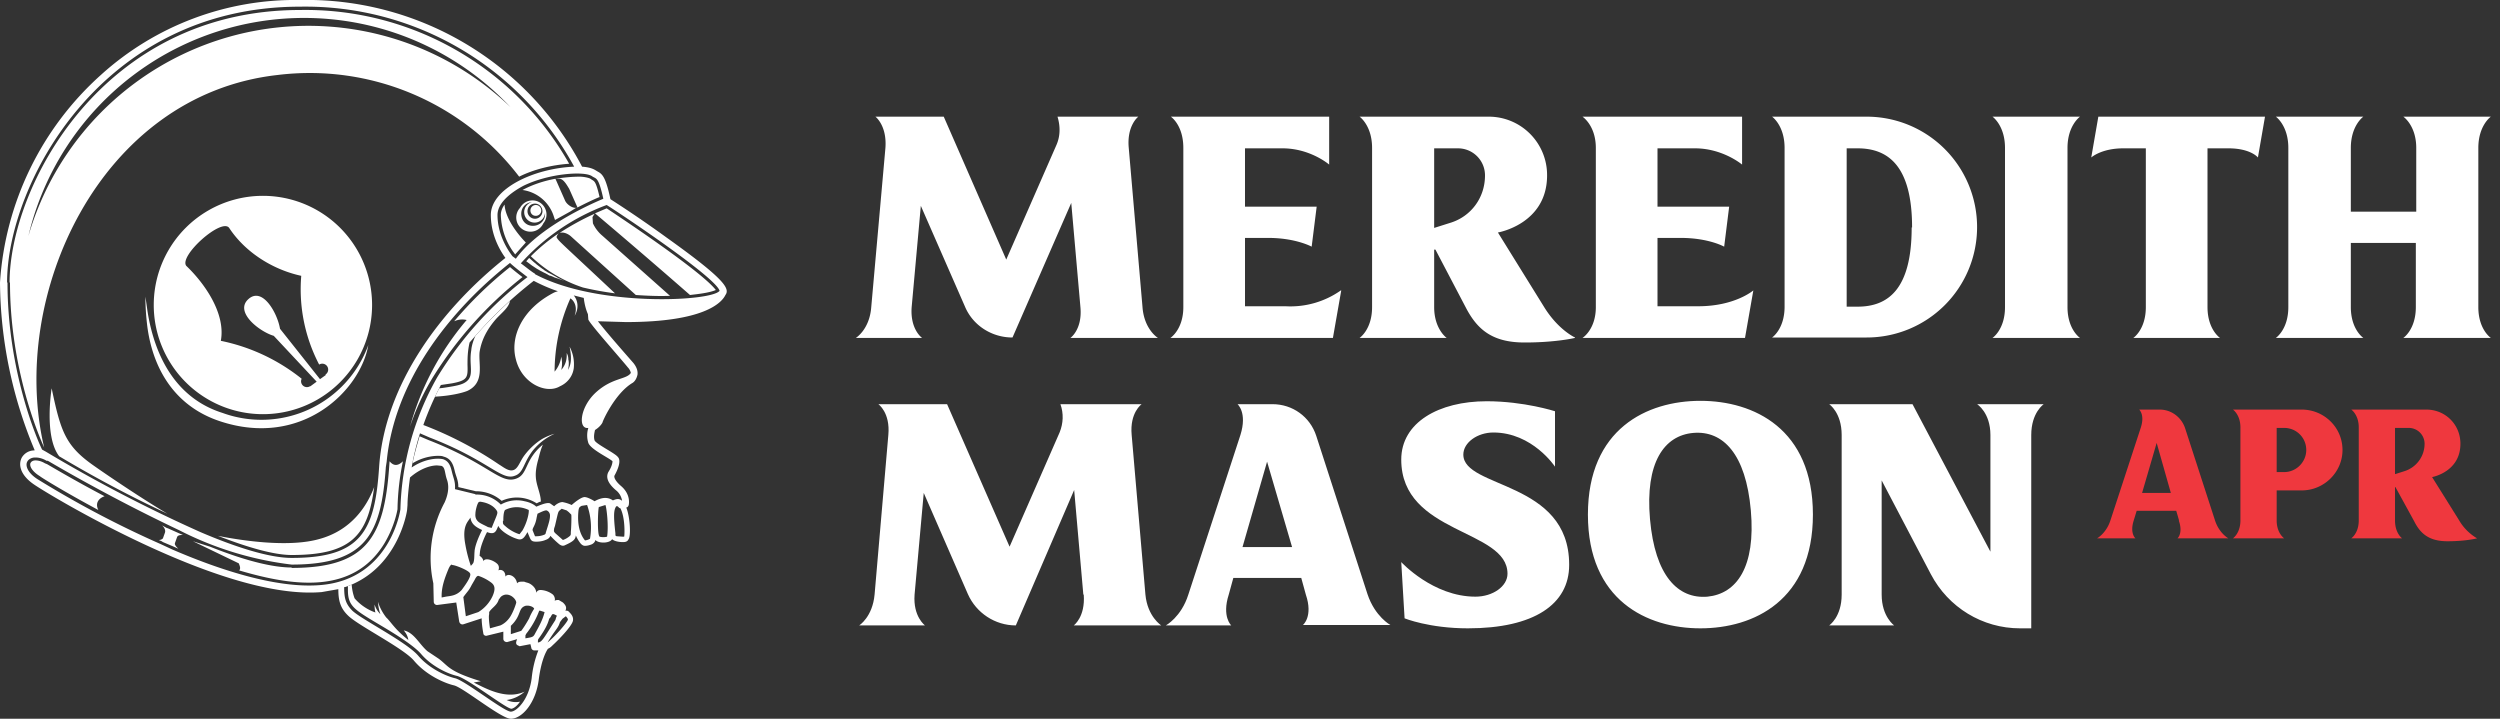 <svg xmlns="http://www.w3.org/2000/svg" xml:space="preserve" style="enable-background:new 0 0 600 172.497" viewBox="0 0 600 172.5">
  <rect x="0" y="0" width="600" height="172.5" fill="#333333" stroke="none"/>
  <style>
    .st0{fill:#fff}
  </style>
  <g id="Layer_1">
    <path d="m260 142.7-2.2-25.1-14 32.5c-5 0-9.5-3-11.5-7.5l-10.6-24.3-2.2 24.4c-.4 5.3 2.5 7.4 2.5 7.4h-15.8s3.2-2 3.7-7.4l3.3-38.3c.5-5.4-2.4-7.4-2.4-7.4h16.5l15 34.2 12-27.4c.9-2.2 1-4.6.2-6.8H274s-2.9 2-2.4 7.4l3.3 38.3c.5 5.3 3.8 7.4 3.8 7.4h-21s2.8-2 2.4-7.4zm53.4 0-1.1-4H296l-1.1 4c-1.7 5.3.6 7.4.6 7.4h-15.7s3.7-2 5.4-7.4l12.5-38.3c1.7-5.4-.7-7.4-.7-7.4h8.4c4.8 0 9 3 10.5 7.6l12.3 38c1.8 5.4 5.5 7.4 5.5 7.4h-21s2.5-2 .7-7.3zm-3.3-11.4-6-20.5-5.9 20.5h11.9zm66.5 4.3c0 9.4-8.4 15.2-24.3 15.2-9.3 0-15.2-2.4-15.2-2.4l-.8-13.5s7.6 8.3 17.8 8.3c4.2 0 7.7-2.5 7.7-5.5 0-10.8-25.5-9.4-25.5-27.4 0-8.9 9-14 20.5-14 9 0 16.4 2.4 16.4 2.4V112s-5.4-8.2-14.8-8.2c-3.8 0-7.2 2.4-7.2 5.3 0 8.2 25.4 6.2 25.4 26.4zm31.5 15.2c-12.8 0-27-6.7-27-27.3s14.2-27.3 27-27.3 27 6.7 27 27.3-14.2 27.3-27 27.3zm12.1-28.3c-1.2-13.6-6.7-19.2-13.8-18.6-7 .6-11.6 7.1-10.4 20.7 1.2 13.6 6.7 19.2 13.8 18.6 7-.7 11.6-7.1 10.4-20.7zM490.5 97s-3 2-3 7.4v46.4h-2.7c-9 0-17.2-5-21.4-13l-11.8-22.5v27.4c0 5.3 3 7.4 3 7.4H439s3-2 3-7.4v-38.3c0-5.4-3-7.4-3-7.4h20l18.7 35.4v-28c0-5.4-3.2-7.4-3.2-7.4h15.9z" class="st0"/>
    <path d="m523 125-.7-2.4h-9.5l-.7 2.3c-1 3.1.4 4.3.4 4.3h-9.2s2.2-1.2 3.2-4.3l7.3-22.3c1-3.1-.4-4.3-.4-4.3h4.9c2.8 0 5.2 1.8 6.1 4.4l7.2 22.2c1 3.1 3.2 4.3 3.2 4.3h-12.2s1.4-1.2.3-4.3zm-2-6.7-3.4-12-3.5 12h7zm41.2-10.3c0 5.3-4.4 9.7-9.8 9.7h-6v7.2c0 3.1 1.8 4.3 1.8 4.3h-12.3s1.8-1.2 1.8-4.3v-22.3c0-3.1-1.8-4.3-1.8-4.3h16.5c5.4 0 9.8 4.3 9.8 9.7zm-14-5.3h-1.8v10.6h1.8c2.9 0 5.3-2.4 5.3-5.3 0-3-2.4-5.3-5.3-5.3zm46.3 26.5s-2.6.7-7.1.7c-4.4 0-6.5-1.8-8-4.8l-4.5-8.2h-.1v8c0 3.1 1.7 4.3 1.7 4.3h-12.2s1.8-1.2 1.8-4.3v-22.3c0-3.1-1.8-4.3-1.8-4.3h18c4.6 0 8.2 3.6 8.2 8.2 0 6.8-6.8 8-6.8 8l6.5 10.4a12 12 0 0 0 4.3 4.3zm-19.7-26.5v11.1l2.2-.7a6.9 6.9 0 0 0 4.9-6.6c0-2.1-1.7-3.8-3.8-3.8h-3.3z" style="fill:#ef383e"/>
    <path d="m259.3 73.7-2.2-25L243 81c-5 0-9.5-2.9-11.4-7.4L221 49.4l-2.2 24.3c-.4 5.4 2.5 7.4 2.5 7.4h-15.9s3.3-2 3.7-7.4l3.4-38.2c.4-5.4-2.4-7.5-2.4-7.5h16.4l15 34.3 12-27.4c1-2.2 1-4.6.3-6.9h19.4s-2.8 2.1-2.3 7.5l3.3 38.2c.4 5.4 3.7 7.4 3.7 7.4h-21s2.9-2 2.4-7.4zm62.6-4-2 11.4h-39s3.1-2 3.1-7.4V35.5c0-5.5-3-7.5-3-7.5h38v11.5s-4.5-3.9-11.2-3.9h-9v14H316l-1.2 9.6s-3.8-2.1-10.4-2.1h-5.6v16.4h9.7a21 21 0 0 0 13.3-3.8zM378 81.1s-4.5 1.1-12.1 1.1-11.2-3-13.9-8l-7.5-14.3h-.3v13.8c0 5.3 3 7.4 3 7.4h-20.9s3-2 3-7.4V35.5c0-5.4-3-7.5-3-7.5h30.9a14 14 0 0 1 14.1 14.1c0 11.7-11.8 13.7-11.8 13.7l11.1 17.9C374 79.2 378 81 378 81zm-33.8-45.5v19.1l3.8-1.2c5-1.5 8.4-6 8.4-11.4 0-3.6-2.9-6.5-6.5-6.5h-5.7zm76.6 34.1-2 11.4h-39s3.2-2 3.2-7.4V35.5c0-5.4-3.2-7.5-3.2-7.5h38.3v11.5s-4.6-3.9-11.3-3.9h-9v14H415l-1.2 9.6s-3.7-2.1-10.4-2.1h-5.6v16.4h9.8c8.8 0 13.2-3.8 13.2-3.8zm53.7-15.1A26.5 26.5 0 0 1 448 81h-22.7s3-2 3-7.4V35.5c0-5.4-3-7.5-3-7.5H448a26.5 26.5 0 0 1 26.5 26.6zm-15.6 0c0-15-5.9-19-13.1-19h-2.6v38h2.6c7.2 0 13-4 13-19zm40.3 26.5h-21s3-2 3-7.4V35.5c0-5.4-3-7.5-3-7.5h21s-3 2.1-3 7.5v38.2c0 5.4 3 7.4 3 7.4zM543.6 28l-1.7 9.8s-1.7-2.2-7.1-2.2h-5v38.1c0 5.4 3 7.4 3 7.4H512s3-2 3-7.4V35.6h-5.4c-5.3 0-7.7 2.2-7.7 2.2l1.7-9.8h40zm54.2 53.1h-21s3-2 3-7.4V58.3h-15.6v15.4c0 5.4 3 7.4 3 7.4h-21s3-2 3-7.4V35.5c0-5.4-3-7.5-3-7.5h21s-3 2.1-3 7.5v15.3h15.7V35.5c0-5.4-3.1-7.5-3.1-7.5h21s-3 2.1-3 7.5v38.2c0 5.4 3 7.4 3 7.4z" class="st0"/>
  </g>
  <g id="Layer_2">
    <path d="M102.8 105.6c14.4 5.6 17.2 10.6 21 9.3 3-1 2-4.5 6.5-8.2-.5 1.1-.8 2.3-1.1 3.5-.4 1.4-.7 2.9-.6 4.3.1 2 1.2 4 1.2 5.9-.3 0-.6.2-1 .4a8.8 8.8 0 0 0-8.4-.6 9.3 9.3 0 0 0-6.2-2.3l-4.2-1c0-1.5-.4-2.2-.8-3.6-.3-1.3-.7-3.2-2.7-3.7-.4-.2-1-.2-1.5-.2a12 12 0 0 0-6 1.8c.4-2 1-4.1 1.7-6.5l2.1.9zM90.1 147a7 7 0 0 1-.2-1.9c.3.9.7 1.6 1.4 2.3-.4-1.1-.5-2-.6-3a12 12 0 0 0 2 3.8c1.1 1 2 2.8 5.3 5.4-.1-.8-.5-1.6-1.1-2.3 2.5.5 3.7 3.3 5.7 5l2.7 1.8c2.4 1.8 2.3 3 10.1 5.4l-1.7.3c3 1.5 7.8 4.2 12.2 2.2a8 8 0 0 1-4.3 2 5 5 0 0 0 3.2.4c-.8 1.2-1.7 1.7-2.1 1.7-1.5-.2-10.5-7.3-13.1-7.9-2.5-.6-6.2-2.5-8.5-5.2-1.7-2-6-4.7-9.9-7-6.2-3.7-7.7-4.5-7.7-8.4v-1c.4 0 .6-.2.9-.3.1 1.2.3 2.2.7 3.3 1.3 1.5 3 2.7 5 3.4zm29-70.5c-2 2.3-3.5 4.8-4 8-.3 3 1.3 7.3-2.9 9.3-1.2.5-4 1.2-7.8 1.4l1-2 .9-.1c3.4-.5 4.7-.8 5.6-1.5 2-1.5.6-4 1.2-7.5.1-1.2.5-2.4 1-3.5 2.9-3.3 5.8-6.1 8.3-8.4-.3 1.6-1.7 2.6-3.3 4.3zM2.4 67.8c0 20.8 7 37 8.2 39.6C2 71.2 23.8 22.8 66.6 18a63.2 63.2 0 0 1 58 24.4c3.4-1.7 7.7-2.8 12-3.1A72.7 72.7 0 0 0 72 2.4C24.5 2.4 2.3 44.9 2.3 67.8zm4-9.3a68 68 0 0 1 116.1-32.8A70 70 0 0 0 6.3 58.5z" class="st0"/>
    <path d="M89.3 73.2a26.2 26.2 0 1 0-52.4 0 26.2 26.2 0 0 0 52.4 0zM78.2 90l-1.4 1-9.6-12.1c-.6-3.7-4.2-10.2-7.6-7.1-3.4 3.1 2.7 7.8 6.1 8.8l10.3 11-1.5 1.1h-.1a1.4 1.4 0 0 1-2-1.8A45.6 45.6 0 0 0 53 81.8c1.2-6.5-3.8-13.7-8.3-18-1.8-2.4 8.5-11.6 10.3-9.1 3.6 5.5 10 9.9 17.3 11.5a39 39 0 0 0 4.3 21.3 1.4 1.4 0 0 1 1.5 2.4zm-1.7 39.4c7.9-2.1 11.6-8 13.3-12.5-1.5 11.7-5.6 16.3-19.8 16.3-4 0-10-1.6-17.7-4.6 6 1.2 17 2.8 24.2.8zm-54.5-18c2.8 2 11.6 8 18.2 11.9a290.2 290.2 0 0 1-26-13.8c-3.7-4.8-1.8-16.3-1.8-16.3 2.1 10 3.2 13.6 9.6 18.2zm-11.2-.2.5.2c2.9 1.7 7.9 4.6 13.8 7.7-1.2.4-2.4 1.5-1.5 3.3-8.4-4.5-14-8-14-8.1-2.3-1.4-2.6-2.8-2.2-3.3.2-.3.6-.5 1.1-.5.5 0 1.3.1 2.3.7zm28.8 16.6s.3-.8-.7-1.7l1.1.6.3.1a465.7 465.7 0 0 0 3.6 1.6c-.5 0-1.2 0-1.4.5l-.5 1.4c-.2.5.5 1.1.8 1.4l-1.1-.5-2.6-1.1-.3-.2-.7-.3c.7 0 1-.4 1-.4l.5-1.4zM139.9 69a33 33 0 0 1-12.5-7.5c2-2 4.4-4 6.7-5.5 0 0-.6.6-.5 1 .6 1 .8 1 14 13.4a76 76 0 0 1-7.7-1.4zm5.7-19c4.5 3 22.8 15.2 26.2 19.6-1.6.7-4.5 1-6.2 1.2a1731 1731 0 0 0-22.8-19.6l2.8-1.2zm-8.6 6.7s-1.3-1.2-2.7-.8c2.6-1.7 5.5-3.3 8.4-4.6l-.5.8.1 1.5a8.6 8.6 0 0 0 2.3 3L160.8 71c-2.5.1-5.3 0-8.2-.2L137 56.7z" class="st0"/>
    <path d="m131.5 65.4 1 .5c1.2.7 1.7 1 3 1.5l-2.4-.8-.9-.4c-.3 0-.6-.2-.9-.4l-1-.5c-.6-.3-2-1-4-2.6l.7-.8c1.4 1.3 2.3 2 3.7 3l.8.5z" class="st0"/>
    <path d="m163.9 71 1.5-.2" style="fill:none"/>
    <path d="M112 76.8c-.9-.2-1.8-.2-3 .3a95 95 0 0 1 13.4-13 61 61 0 0 0 3 2.4 93.4 93.4 0 0 0-21.6 24.2 57.7 57.7 0 0 0-5.4 11.7A67.2 67.2 0 0 1 112 76.8zm-42 59.5c18.1 0 22.2-7.5 23.4-24.2l.1-1.4c1.2 1.5 2.4.8 3.2 0a61.7 61.7 0 0 0-1.3 11.5s-.6 4-3.2 8.3c-7.4 12-21.3 10.4-34.8 6.4.4-.4.2-1-.1-1.7l-11-5.3 4.1 1.3c5.5 2.2 13.6 5 19.6 5zm-17.2-35.2c-10.3-3.4-15.9-11.8-17.4-22.4-.4-3.1-.5-5.5-.5-7.5l.5 3.5c1.8 11.4 7.2 21 18 24.4a27.3 27.3 0 0 0 35-16.3c-1.9 11-16 24.8-35.6 18.3zm81.5-58.2h-1c2-.3 4-.5 5.8-.5 1.1 0 2.3.3 2.6.5.9.7 1.2.1 2.2 4.4l-.3.1a73 73 0 0 0-5 2.4l-2-4.5c-.4-.6-1.2-2.2-2.2-2.4z" class="st0"/>
    <path d="m136.8 50.8-3.6 2-.4-1.2a9.2 9.2 0 0 0-7.4-6c2.4-1.3 5.2-2.2 7.9-2.7l2.3 5.2c.4 1 2 2.1 3 1.7h-.2l-1.6 1zM123.6 61a16 16 0 0 1-3.4-9.4c0-.8.3-1.7.9-2.5.2 3.8 4 8 5.1 9.1l-2.6 2.9z" class="st0"/>
    <path d="M127.8 48.1c-1.3 0-2.4.7-3 1.8a3.4 3.4 0 1 0 5.6 3.7c1.8-2.2.2-5.5-2.6-5.5zm.6 4.4c-1 0-1.8-.8-1.8-1.8 0-2 2.6-2.5 3.4-.8.6 1.2-.3 2.6-1.6 2.6zm-.7-4a2.5 2.5 0 1 0 3.1 2.6c.2 1.7-1.2 3.1-2.9 3.1s-2.8-1.3-2.8-2.9 1.2-2.7 2.6-2.8z" class="st0"/>
    <path d="M128.6 51.8c-.8 0-1.3-.6-1.3-1.3a1.3 1.3 0 1 1 1.3 1.3z" class="st0"/>
    <path d="M8.3 108.1c-1.4 0-2.4.7-3 1.6-1 1.7-.5 4.3 2.9 6.6 2.2 1.5 13.4 8.3 27 14.6 11.7 5.4 29.1 12.3 42 11.2l4-.7c0 2.8.5 4.6 2.4 6.4 2.5 2.4 13.1 7.7 15.7 10.7 3 3.6 7.5 5.5 9.7 6 2.3.6 11.3 8 13.6 8 2.7 0 6-3.8 6.7-9.4.7-5.4 2.1-7.2 2.2-7.4.5-.2.8-.5 1.2-.9 1-.9 4.5-4.4 4.8-5.8.2-1-.5-1.7-.8-2-.3-.4-.6-.5-1-.4.4-.9 0-1.4-.6-2l-1-.6c-.4 0-.9 0-1 .3.2-.5 0-1.2-.4-1.6a5.2 5.2 0 0 0-2.9-1.1h-.1c-.5 0-.9.3-1 .7 0-.8-.5-1.5-1.2-2s-1-.4-1.7-.7h-.4c-.5 0-1 0-1.3.4-.3-1.9-2.3-2.5-2.8-1.6 0-1.6-1.2-1.8-1.7-1.5.2-.4.2-1-.1-1.4-.6-.8-3-1.9-3.5-.8 0-.5-.4-1-.9-1.3l.1-1c.2-1.6 1.3-4 1.7-4.7 2 .8 2.2-.4 2.7-1.5.5 1.2 2.8 2.6 4.4 3.1 1.3.5 1.8-.2 2.6-1.6l.2.5c.6 1.4.6 1.8 1.9 1.8.7 0 1.5-.1 2.2-.4.6-.2 1-.5 1.2-1a22 22 0 0 0 2.1 2c.5.4 1 .5 1.5.2 2-.9 2.4-1.4 2.5-2.3.3.7.7 1.4 1.2 2 .3.3.6.5 1 .5s1-.1 1.7-.4c.5-.3.7-.6.8-1 .8.9 3.5.8 4-.2.5.5 1.7.7 2.5.7.5 0 1.1 0 1.4-.6.7-.8.4-5.5-.5-7.7.3 0 .5-.3.6-.6 0-.1.6-2.5-1.9-4.6-1.5-1.3-1.7-2.2-1.5-2.5 1.8-3.3 1-4.2.8-4.4-.6-.9-5.2-3.1-5.6-4-.3-.9 0-2 .1-2.5.5-.3 1.4-1 1.8-1.8 0-.3 3-7 7.2-9.5.5-.3 1-1 1.2-2 .1-.9-.2-1.8-1-2.8-1.4-1.6-6.6-7.5-8.5-10l6.7.2c18.7 0 23-4.6 23.9-6.5 1.1-1.5 0-3.7-14-13.7a288 288 0 0 0-13.6-9.3c-1.1-5.2-1.9-6-3-6.6-.6-.3-1.2-1-3.8-1.2A74.7 74.7 0 0 0 72 0a69.5 69.5 0 0 0-47.8 18A73.2 73.2 0 0 0 0 67.8 105.8 105.8 0 0 0 8.3 108zm136.5-60.4c-7.1 3-16.5 8.2-21 14.4l-.8-.6c-.3-.4-3.6-4.5-3.6-9.9 0-3 3.4-5.5 6.2-7 6.1-3 14.7-3.6 16.5-2.3 1 .7 1.5 0 2.7 5.4zm-16.4 18c-1-.6-2.3-1.7-3.4-2.5a52 52 0 0 1 20.6-14c2.9 1.8 26.3 17.4 27.1 20.6-2 2.6-29.6 3.9-44.3-4zm19.5 55.8h.3c.3.2.3.4.7.5 1.2 2.3 1 6.6.9 6.8h-.4l-1.4-.1c-.3-.1-.3-.1-.3-.7-.5-4.4-.4-5.6.2-6.5zm-4.2.2 1.6-.5c.3.7.8 5.1.4 7.6-.7.2-1.5.1-1.8 0-.6-.5-.4-6.2-.2-7zm-4.9 1.2c.1-1.2.3-1.2.8-1.5l1.3-.2a15.9 15.9 0 0 1 .7 8.1 3 3 0 0 1-1.2.4c-1.5-1.8-1.8-4.4-1.6-6.8zm-5.8 3.9.2-.6c.7-3 .7-3.2 1-3.6l.6-.5 1.2.4.5.4.6.6c.1.2 0 3.4-.1 4.2v.3c0 .2 0 .4-.2.6a5 5 0 0 1-1.7 1l-1.8-1.6c-.4-.4-.4-.5-.3-1.2zm-5.2.4.1-.4c.3-.6.7-1.3.9-2.6l.2-.9c1.8-.9 2-.8 2.2-.8.5.2.8.7.8 1.2 0 .9-.2 1.6-1 4.1 0 .2-.1.4-.3.5a5 5 0 0 1-2 .4h-.3l-.6-1.5zm-7-2.2c0-.6 0-2 .4-2.6 1.8-.9 3.8-.9 5.7 0 .1.6-.3 2.8-1.5 4.9l-.7.9c-.2 0-2-.6-3.5-2-.5-.4-.5-.5-.5-1.2zm-6.7-6.4-4.9-1.2c.1-1.8-.3-2.4-.7-4-.3-1.2-.6-2.7-2.2-3.2-1.4-.3-4.4-.1-7.5 2a59 59 0 0 1 2-8.2l2.3 1c14 5.4 17.2 10.4 20.4 9.2 2.2-.7 2-3 4.4-6.1 1.5-1.8 3.1-3 5.2-4-.7.2-1.6.5-2.9 1.2-2 1.2-3.7 3-4.7 4.5-1 1.6-1.4 3.1-2.8 3.1-1 0-2.2-1-2.9-1.4a88.3 88.3 0 0 0-18.2-9.5 72 72 0 0 1 3.8-8.8l.4-.8 2.7-.4c3.7-.7 3.8-1.4 3.7-4.4 0-1.5 0-3.2.5-5.4l1.4-1.6a100.6 100.6 0 0 1 14-13.2 40 40 0 0 0 5.8 2.5 7 7 0 0 0-.9.3c-7.8 4-10.6 10.7-9.2 16 1.4 5.8 7.3 8.5 10.6 6.5 1.6-.7 3-2.2 3.3-4.3a9 9 0 0 0-1-5.2c.4 2 .6 4-.4 5.6.2-.7.3-1.8.1-2.5 0-1-.3-1.3-.4-1.6.1 1.5-.2 2.8-1.3 4.1a7 7 0 0 0 0-3.2 7 7 0 0 1-1.6 3.6 43.5 43.5 0 0 1 3.8-17.6c1.3.9 1.6 2.6 1 4.2 1.1-1.8.8-3.7-.2-4.9l2.4.6c.2 1.7.6 3 1 3.9l.1 1.3c.5 1.2 7.3 8.8 9.5 11.5.3.3.6.8.7 1.3-1 1.6-4.4 1.1-8.3 4.6-4 3.6-4.4 9-1.9 8.6a6 6 0 0 0 0 3.6c.6 1.6 5 3.6 5.8 4.4 0 .3-.1 1.2-1 2.6-.4.8-.7 2.3 2 4.5a4 4 0 0 1 1.3 2.4c-.7-.6-1.3-.5-2.2-.1-1.4-1-3-.6-4.4.2-.8-.5-1.8-1-2.4-1-.8 0-2.3 1.2-3.1 1.9a9 9 0 0 0-2.2-.7c-.7 0-1.5.5-2 1l-1-.7c-.8-.3-2.5.5-3.3.8-.4-.4-1.3-1-2.8-1.3a7.7 7.7 0 0 0-5.7.8 8 8 0 0 0-6-2.4h-.1zm-5.6 17c.8 0 4 1.3 4.3 2 .5.7-1.5 3.3-2 4-1.3 1.4-2.6 1.4-3.8 1.6l-1 .2c-.1-2.4.7-4.6 1.7-7 .3-.6.5-.9.8-.9zm6.4-10.3c-.5-.4-.9-1-.8-2 0-.7.4-2.4.8-2.8l.3-.1c3.1.4 4 2.1 4.1 2.3.2.5 0 .8-1.1 3.5l-.2.5-.9-.2c-.5-.3-1.7-.8-2.2-1.2zm-1 7c-.1 1 0 2-.3 2.8a4 4 0 0 1-.6.7 33 33 0 0 1-1.3-5c-.9-4.7.7-5.6 1.2-6.6.2 1.6 1.3 2.3 2.8 3-.3.6-1.6 3.2-1.8 5zm4.3 10.8a8.9 8.9 0 0 1-3.4 3.8l-3 1-.6-4.6c1.1-1.5 1.3-1.5 2-2.9l.7-1.2c.2-.4.5-1 .9-1a11 11 0 0 1 3.2 1.7c.7.6 1 1.4.2 3.2zm5.7 1.5c0 .2-.7 2.3-1.5 3.5-.6.9-1.4 1.6-2.3 2l-2.5.7c-.1-.6-.4-2.7-.2-3.4v-.5c.6-1 1.9-1.6 2.3-3l.3-.4c.3-.5 1-.8 1.5-.8 1.4 0 2.4 1.3 2.4 1.9zm4.3 1.5a12 12 0 0 0-1.2 2.3c-1.1 2-1.9 3-1.9 3l-2.5.8v-2l.2-.2c2.4-2.4 1.5-4 3.3-4.6 1-.2 2 .3 2.1.7zm2.5.8c-.4 1.7-1.2 3.2-2.2 5-.5 1-.6 1-2.4 1.3v-.7l.2-.4a20.3 20.3 0 0 0 3.1-5.5c.2-.1.3 0 1.3.3zm.7 7.3c2-3.3 2.5-3.3 3-4.9l.6-.8.8-.6c.3.3.5.6.5.8-.1.6-3 4-4.9 5.5zm-2.3 0c0-.7 0-.7.3-1.1 1-1.4 2-3 2.4-4.6.8-.7.4-1.6 1.7-.8l.2.1c-.2.2-.2.3-.4 1-2.9 4.5-3.2 5.3-4.2 5.4zm-46.3-13.3a16 16 0 0 0 1.6-.6c11.4-4.9 13.3-17.7 13.3-17.9l.1-1.2c0-1.3.2-3.6.6-6.6 2.5-2.2 5-2.9 6.5-2.9l1 .1c1 .3.8 1.8 1.4 3.4.7 2.1-.1 4.3-.6 5.4A28.3 28.3 0 0 0 104 140l.1 4.4c0 .5.4.8.8.8l4.6-.6.7 4.5c.1.6.6.9 1.1.7l4.3-1.4c0 1.4.3 3.1.4 3.6 0 .4.4.6.7.6l4.1-1v1.7c0 .5.4.8.9.8l2.4-.7c-.2.6-.4 1 0 1.4l.6.3 2.6-.5.2.8c0 .4.4.7.7.7h1a25 25 0 0 0-1.6 6.7c-.7 5.3-3.7 8-5 8-1.6 0-10.8-7.3-13.3-8-2.6-.6-6.5-2.6-8.9-5.4-2.8-3.3-13.4-8.6-15.8-10.8-1.7-1.7-2-3.1-2-5.7h.1zM8.5 109.8c.8 0 1.7.2 2.7.8h.3a419.9 419.9 0 0 0 31.6 16.7 80 80 0 0 0 26.9 8.2c18 0 21.5-7.5 22.6-23.4l.2-1.3c1.8-19 14.7-35.9 29.6-47.7 1 1 4.2 3.4 4.2 3.4a87.6 87.6 0 0 0-21.7 24.1 67.9 67.9 0 0 0-8.8 31.6c0 .2-2.4 16.7-19 18.2-11 1-25.5-4.1-35.7-8.5l-2.8-1.3A241.8 241.8 0 0 1 9 115c-2.5-1.6-3-3.4-2.4-4.3.3-.5 1-.9 1.8-.9zm-6.8-42C1.7 44.4 24.2 1.6 72 1.6A73.4 73.4 0 0 1 137.8 40c-9.7.4-20 5.3-20 11.6 0 5 2.4 8.8 3.5 10.3-15.6 12.4-28.9 30.4-30.3 50-1 15.5-4.2 22-21 22-5.4 0-13.5-2.6-21.9-6.2A351 351 0 0 1 11 108.4l-.9-.5c-1-2-8.3-18.6-8.3-40.1z" class="st0"/>
  </g>
</svg>
